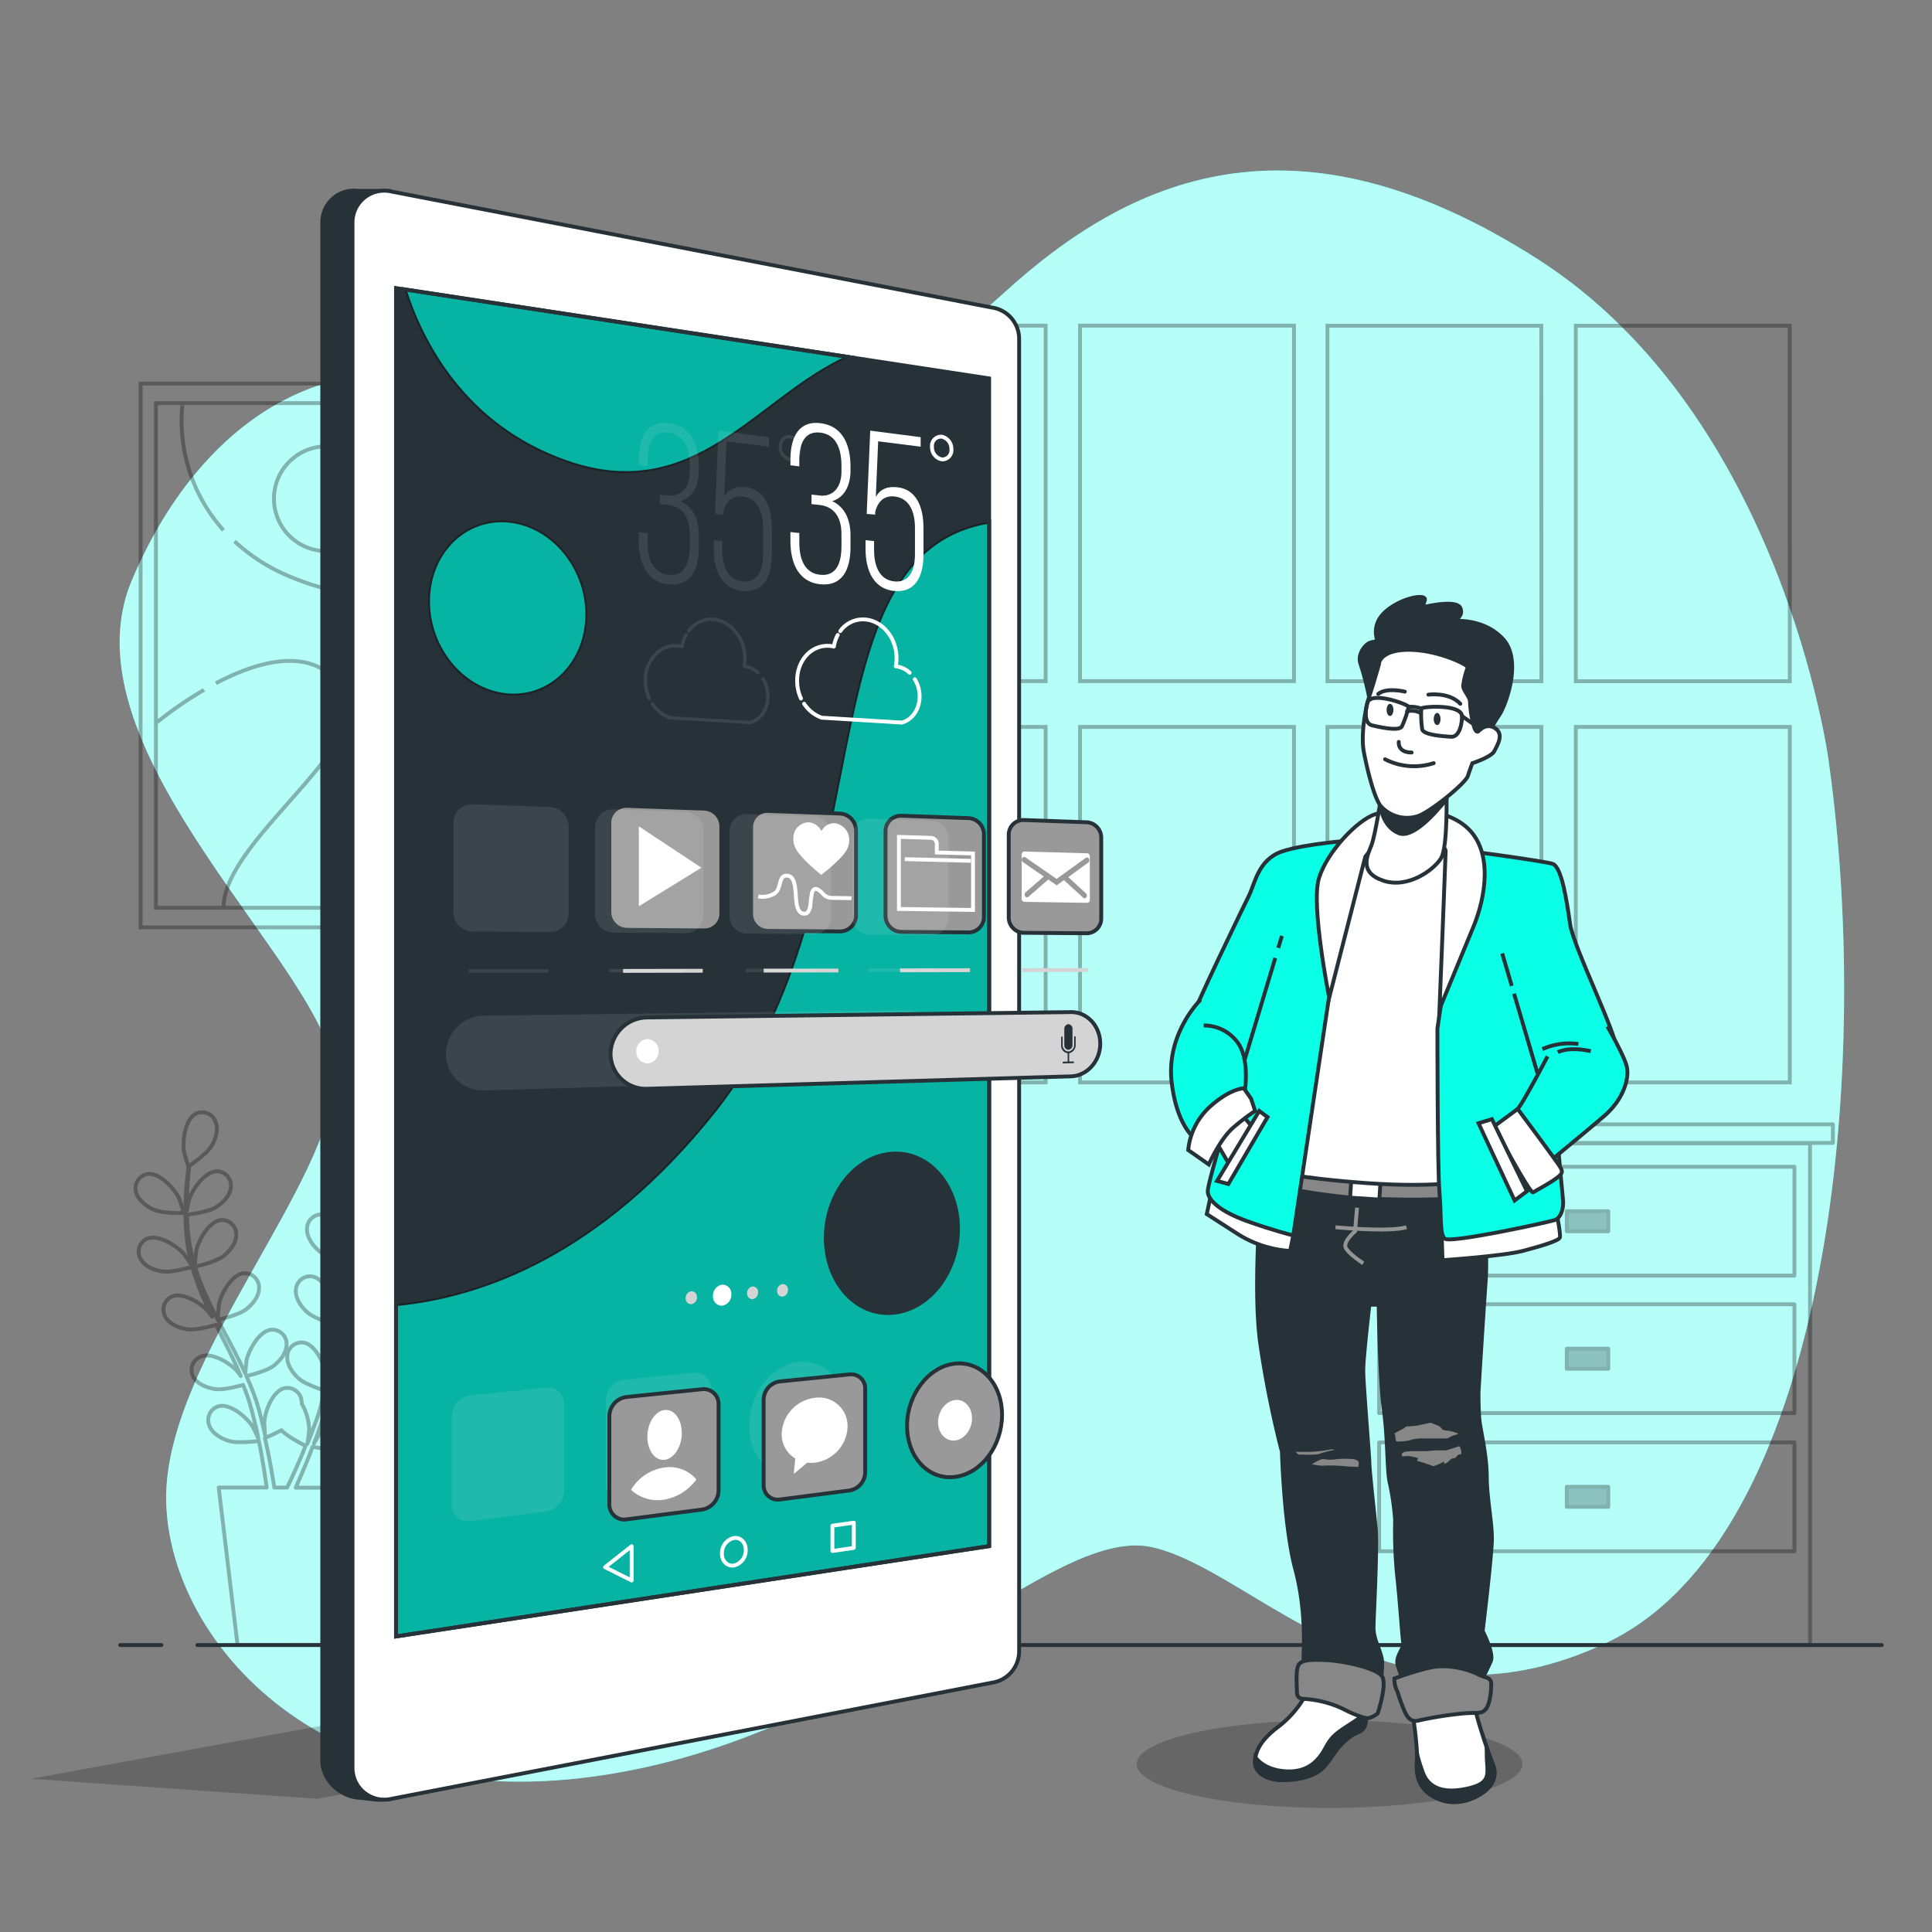 <svg xmlns="http://www.w3.org/2000/svg" viewBox="0 0 500 500"><rect x="0" y="0" width="500" height="500" fill="#808080" stroke="none"/><g id="freepik--background-simple--inject-2"><path d="M473.22,196.68s-11.87-89-75.16-129.55S292.3,46.13,259.61,76,176.54,128.45,134,105.7s-81.1,0-99.88,44.5S86.55,252.06,86.55,278.76,43,351.94,43,387.54s38.56,82.08,110.76,72.2,117.68-65.27,144.38-59.34,61.31,51.42,117.68,24.72S485.09,280.74,473.22,196.68Z" style="fill:#0AFFE7"></path><path d="M473.22,196.68s-11.87-89-75.16-129.55S292.3,46.13,259.61,76,176.54,128.45,134,105.7s-81.1,0-99.88,44.5S86.55,252.06,86.55,278.76,43,351.94,43,387.54s38.56,82.08,110.76,72.2,117.68-65.27,144.38-59.34,61.31,51.42,117.68,24.72S485.09,280.74,473.22,196.68Z" style="fill:#fff;opacity:0.7"></path></g><g id="freepik--Furniture--inject-2"><g style="opacity:0.3"><rect x="346.85" y="290.98" width="127.5" height="4.81" transform="translate(821.2 586.77) rotate(180)" style="fill:none;stroke:#000;stroke-linecap:round;stroke-linejoin:round"></rect><rect x="352.77" y="295.93" width="115.67" height="129.82" transform="translate(821.2 721.67) rotate(180)" style="fill:none;stroke:#000;stroke-linecap:round;stroke-linejoin:round"></rect><rect x="356.93" y="301.97" width="107.48" height="28.17" transform="translate(821.33 632.1) rotate(180)" style="fill:none;stroke:#000;stroke-linecap:round;stroke-linejoin:round"></rect><rect x="405.48" y="313.45" width="10.75" height="5.19" transform="translate(821.71 632.1) rotate(180)" style="fill:#263238;stroke:#000;stroke-linecap:round;stroke-linejoin:round"></rect><rect x="356.93" y="337.55" width="107.48" height="28.17" transform="translate(821.33 703.26) rotate(180)" style="fill:none;stroke:#000;stroke-linecap:round;stroke-linejoin:round"></rect><rect x="405.48" y="349.03" width="10.75" height="5.19" transform="translate(821.71 703.26) rotate(180)" style="fill:#263238;stroke:#000;stroke-linecap:round;stroke-linejoin:round"></rect><rect x="356.93" y="373.29" width="107.48" height="28.17" transform="translate(821.33 774.75) rotate(180)" style="fill:none;stroke:#000;stroke-linecap:round;stroke-linejoin:round"></rect><rect x="405.48" y="384.78" width="10.75" height="5.19" transform="translate(821.71 774.75) rotate(180)" style="fill:#263238;stroke:#000;stroke-linecap:round;stroke-linejoin:round"></rect></g></g><g id="freepik--Picture--inject-2"><path d="M124.82,240H36.39V99.27H145.88V240H130.57m11.34-135.67H40.36V234.94H141.91ZM141.52,175c-13.13-22.14-52.09-14.76-75.06-30.35a48.85,48.85,0,0,1-5.75-4.55M47.18,104.91a42.43,42.43,0,0,0,10.66,32.32m0,97.7c0-17.64,39.78-42.25,31.17-56.19-7.42-12-21.93-7.82-33.14-1.91m-3.09,1.73a97.66,97.66,0,0,0-12.17,8.38m52.91-82s14.77,23,48.4,16.81m-45.45,1.06A13.55,13.55,0,1,0,98,129.11a12.56,12.56,0,0,0-.1-1.64M125.32,141a6.36,6.36,0,1,0,6.35,6.36A6.36,6.36,0,0,0,125.32,141Zm16.24,54.19a26.16,26.16,0,0,0-9.8-4.94m-5.13-.81c-.5,0-1,0-1.52,0A26.25,26.25,0,0,0,107.39,235" style="fill:none;stroke:#000;stroke-miterlimit:10;opacity:0.3"></path></g><g id="freepik--Window--inject-2"><path d="M270.61,176.27H215.23v-92h55.38Zm64.28-92H279.51v92h55.38ZM270.61,188.13H215.23v92h55.38Zm64.28,0H279.51v92h55.38Zm64-103.83H343.54v92h55.38Zm64.28,0H407.82v92H463.2ZM398.92,188.13H343.54v92h55.38Zm64.28,0H407.82v92H463.2Z" style="fill:none;stroke:#000;stroke-miterlimit:10;opacity:0.3"></path></g><g id="freepik--Plants--inject-2"><g style="opacity:0.3"><path d="M39.87,313.08c2.25,1,7.75.86,7.76.86s-1.19-3.6-1.29-3.82c-1.21-2.53-5-6.7-8.14-6.28a3.71,3.71,0,0,0-3,4.65C35.74,310.65,38,312.25,39.87,313.08Z" style="fill:none;stroke:#000;stroke-linecap:round;stroke-linejoin:round"></path><path d="M95.54,314.29s1-3.65,1-3.89c.38-2.78-.5-8.36-3.32-9.73a3.71,3.71,0,0,0-5.05,2.24c-.76,2.08.2,4.63,1.34,6.39C90.88,311.36,95.54,314.29,95.54,314.29Z" style="fill:none;stroke:#000;stroke-linecap:round;stroke-linejoin:round"></path><path d="M112,294.35c-3.11-.34-6.82,3.93-8,6.49-.1.22-1.24,3.86-1.18,3.86h.06c-.59.67-1.21,1.39-1.88,2.2-1.22,1.5-2.58,3.2-3.94,5.16A64.8,64.8,0,0,0,93,318.57a48.16,48.16,0,0,0-3.49,7.86l0,.1c0-.92,0-3.49,0-3.68-.36-2.78-2.69-7.93-5.77-8.5a3.7,3.7,0,0,0-4.28,3.49c-.18,2.2,1.41,4.41,3,5.8,1.76,1.58,6.65,3.1,7,3.22a65.43,65.43,0,0,0-2.07,8.52c-.3,1.67-.55,3.37-.77,5.08,0-.79,0-1.5,0-1.6-.36-2.78-2.68-7.94-5.77-8.51a3.71,3.71,0,0,0-4.28,3.49c-.18,2.21,1.42,4.42,3,5.81s5.72,2.8,6.82,3.15c-.08.65-.17,1.31-.25,2-.37,3.15-.73,6.29-1.18,9.36-.16,1.09-.36,2.15-.55,3.21,0-.71,0-1.3,0-1.39-.36-2.78-2.69-7.93-5.78-8.5a3.71,3.71,0,0,0-4.28,3.49c-.18,2.2,1.42,4.41,3,5.81s5.32,2.65,6.63,3.08c-.23,1.08-.46,2.16-.73,3.2-.2.7-.35,1.39-.59,2.09l-.66,2.06c-.47,1.3-1,2.64-1.44,3.89-.34.87-.67,1.7-1,2.53.17-1.08.46-3.19.46-3.37a14.39,14.39,0,0,0-1.93-7,4.52,4.52,0,0,0-.05-.82,3.72,3.72,0,0,0-4.54-3.15c-3,.81-5,6.13-5.1,8.93,0,.16.1,2,.19,3.09-.15-.65-.29-1.3-.46-2-.32-1.34-.67-2.67-1-4.1l-.63-2.08c-.19-.69-.49-1.4-.73-2.12-.6-1.63-1.29-3.27-2-4.89,1.17-.28,5.32-1.34,7-2.62s3.42-3.36,3.4-5.57a3.71,3.71,0,0,0-4-3.8c-3.12.34-5.82,5.3-6.39,8.05,0,.17-.22,2.18-.3,3.29-.44-1-.88-1.95-1.37-2.92-1.39-2.81-2.89-5.61-4.37-8.41-.45-.85-.9-1.71-1.34-2.57.42-.09,5.38-1.25,7.24-2.68,1.66-1.27,3.42-3.35,3.41-5.57a3.71,3.71,0,0,0-4-3.8c-3.12.34-5.82,5.31-6.39,8.05,0,.21-.3,3.1-.33,3.84-1-1.89-2-3.78-2.82-5.68a67,67,0,0,1-3.06-7.91c.2,0,5.38-1.22,7.29-2.69,1.66-1.27,3.42-3.35,3.41-5.57a3.72,3.72,0,0,0-4-3.8c-3.12.34-5.83,5.31-6.39,8.05,0,.18-.24,2.39-.31,3.44l-.18,0a48.09,48.09,0,0,1-1.6-8.37c-.17-1.56-.25-3.06-.3-4.52,1-.12,5.5-.72,7.37-1.85s3.77-3,4-5.16a3.7,3.7,0,0,0-3.56-4.22c-3.14,0-6.37,4.63-7.24,7.3,0,.14-.36,1.67-.57,2.78,0-.66,0-1.34,0-2,0-2.37.15-4.54.3-6.46.09-1.1.2-2.08.31-3,.91-.63,4.53-3.19,5.65-5s2-4.36,1.16-6.42a3.7,3.7,0,0,0-5.1-2.1c-2.79,1.44-3.52,7.05-3.06,9.81,0,.24,1.09,3.9,1.14,3.87l.05,0c-.12.89-.24,1.84-.35,2.88-.19,1.92-.39,4.09-.45,6.47a65.4,65.4,0,0,0,.19,7.69,48.09,48.09,0,0,0,1.42,8.49l0,.1c-.49-.78-1.94-2.9-2.07-3.05-1.84-2.12-6.62-5.13-9.51-3.91a3.71,3.71,0,0,0-1.64,5.28c1.06,1.94,3.62,2.9,5.69,3.2,2.33.34,7.24-1.09,7.63-1.2a66.89,66.89,0,0,0,3,8.24c.68,1.57,1.41,3.12,2.16,4.67-.45-.65-.85-1.24-.92-1.31-1.83-2.12-6.62-5.14-9.5-3.91a3.71,3.71,0,0,0-1.65,5.27c1.07,1.94,3.62,2.9,5.69,3.2s6.31-.82,7.42-1.14l.88,1.78c1.43,2.83,2.86,5.65,4.18,8.46.46,1,.88,2,1.31,3-.4-.58-.74-1.07-.8-1.13-1.83-2.12-6.62-5.14-9.5-3.91A3.71,3.71,0,0,0,50,356.29c1.07,1.94,3.62,2.9,5.69,3.2s5.9-.71,7.23-1.08c.4,1,.81,2.06,1.16,3.07.22.7.48,1.35.66,2.07s.39,1.4.58,2.08c.32,1.34.66,2.72,1,4,.2.91.37,1.79.55,2.67-.45-1-1.37-2.91-1.47-3.07-1.49-2.37-5.76-6.07-8.8-5.3a3.72,3.72,0,0,0-2.43,5c.76,2.08,3.14,3.42,5.14,4,2.2.67,7.08.06,7.69,0,.29,1.45.56,2.87.79,4.22.52,2.94.92,5.59,1.22,7.82H56.6l4.87,40.71H84.21L89.08,385H76.52c.82-1.8,1.71-3.86,2.64-6.14.58-1.39,1.16-2.9,1.75-4.44.59.12,5.42,1.1,7.66.59,2.05-.46,4.52-1.61,5.43-3.63a3.72,3.72,0,0,0-2-5.13c-3-1-7.51,2.38-9.17,4.63-.1.13-1,1.69-1.56,2.69.24-.63.48-1.25.71-1.9.48-1.3.91-2.6,1.39-4,.2-.69.41-1.38.62-2.08s.37-1.44.56-2.17c.4-1.7.73-3.44,1-5.2,1.13.42,5.18,1.82,7.27,1.68s4.71-.92,5.91-2.77a3.71,3.71,0,0,0-1.24-5.38c-2.79-1.44-7.79,1.21-9.77,3.18-.13.13-1.39,1.71-2.07,2.59.17-1.06.34-2.12.47-3.2.39-3.11.68-6.27,1-9.42.09-1,.2-1.92.3-2.88.4.15,5.17,1.92,7.52,1.76,2.09-.15,4.7-.91,5.91-2.77a3.71,3.71,0,0,0-1.24-5.38c-2.79-1.44-7.79,1.21-9.77,3.19-.15.15-2,2.42-2.4,3,.22-2.12.46-4.23.79-6.3a65.64,65.64,0,0,1,1.8-8.28c.19.07,5.17,1.95,7.57,1.78,2.09-.15,4.7-.91,5.91-2.77a3.71,3.71,0,0,0-1.25-5.38c-2.78-1.44-7.78,1.21-9.76,3.19-.13.13-1.52,1.86-2.16,2.7l-.16-.09a47.64,47.64,0,0,1,3.29-7.86c.71-1.39,1.47-2.69,2.24-3.93.89.44,5,2.43,7.16,2.52s4.78-.39,6.18-2.1a3.71,3.71,0,0,0-.65-5.49c-2.61-1.73-7.87.35-10,2.1-.12.09-1.23,1.19-2,2,.35-.55.71-1.13,1.06-1.66,1.31-2,2.64-3.7,3.82-5.22.68-.86,1.31-1.63,1.91-2.34,1.1,0,5.54-.15,7.48-1.06s4.06-2.55,4.52-4.71A3.72,3.72,0,0,0,112,294.35ZM77.45,378.12c-1.13,2.6-2.2,4.9-3.15,6.86H71c-.36-2.31-.82-5.07-1.44-8.16-.29-1.48-.63-3.06-1-4.68a39.14,39.14,0,0,0,4.28-2c1.61,1.74,5.72,3.77,6.25,4C78.55,375.54,78,376.87,77.45,378.12Z" style="fill:none;stroke:#000;stroke-linecap:round;stroke-linejoin:round"></path></g></g><g id="freepik--Floor--inject-2"><line x1="41.79" y1="425.74" x2="31.11" y2="425.74" style="fill:none;stroke:#263238;stroke-linecap:round;stroke-linejoin:round"></line><line x1="487" y1="425.74" x2="51.1" y2="425.74" style="fill:none;stroke:#263238;stroke-linecap:round;stroke-linejoin:round"></line></g><g id="freepik--Device--inject-2"><polygon points="82.11 465.53 8 460.35 152.44 433.99 254.41 433.99 82.11 465.53" style="opacity:0.2"></polygon><path d="M248.91,79.6l-148.26-29V49.41H92.81a8.2,8.2,0,0,0-9.41,8.11V455.64c0,5,4.61,9.37,9.69,9.63l4.92.54,2.64-.15,148.26-30.19a8.2,8.2,0,0,0,7-8.11V87.71A8.2,8.2,0,0,0,248.91,79.6Z" style="fill:#263238;stroke:#263238;stroke-miterlimit:10"></path><path d="M256.75,435.47l-156.1,30.19a8.21,8.21,0,0,1-9.42-8.11v-400a8.21,8.21,0,0,1,9.42-8.11L256.75,79.6a8.2,8.2,0,0,1,7,8.11V427.36A8.2,8.2,0,0,1,256.75,435.47Z" style="fill:#fff;stroke:#263238;stroke-miterlimit:10"></path><polygon points="255.99 400.13 102.49 423.51 102.49 74.56 255.99 97.93 255.99 400.13" style="fill:#263238"></polygon><path d="M256,400.14,102.49,423.51v-86c21.55-2.06,52.61-12.59,82.43-50.18C229.28,231.41,206.81,143.12,256,135ZM131.77,134.76c-11.5-1.17-21,8.17-21,20.89s9.5,23.62,21,24.33C143,180.67,152,171.29,152,159S143,135.92,131.77,134.76ZM104.66,74.89c4.45,13.93,15.43,35.31,41.52,44.61C180.13,131.61,196,103,219.69,92.41Z" style="fill:#0AFFE7;stroke:#263238;stroke-miterlimit:10"></path><path d="M256,400.14,102.49,423.51v-86c21.55-2.06,52.61-12.59,82.43-50.18C229.28,231.41,206.81,143.12,256,135ZM131.77,134.76c-11.5-1.17-21,8.17-21,20.89s9.5,23.62,21,24.33C143,180.67,152,171.29,152,159S143,135.92,131.77,134.76ZM104.66,74.89c4.45,13.93,15.43,35.31,41.52,44.61C180.13,131.61,196,103,219.69,92.41Z" style="opacity:0.3"></path><path d="M247.93,318c0,11.19-7.46,20.92-16.82,21.75-9.53.85-17.39-7.82-17.39-19.39s7.86-21.33,17.39-21.8C240.47,298.08,247.93,306.78,247.93,318Z" style="fill:#263238;stroke:#263238;stroke-miterlimit:10"></path><polygon points="255.99 400.13 102.49 423.51 102.49 74.56 255.99 97.93 255.99 400.13" style="fill:none;stroke:#263238;stroke-miterlimit:10"></polygon><path d="M182.25,240.79l-19.92-.15a4.62,4.62,0,0,1-4.63-4.55V212.92a4.39,4.39,0,0,1,4.63-4.35l19.92.71a4.61,4.61,0,0,1,4.43,4.57v22.57A4.37,4.37,0,0,1,182.25,240.79Z" style="fill:#999;stroke:#263238;stroke-miterlimit:10;fill-rule:evenodd"></path><polygon points="181.52 224.56 165.33 213.86 165.33 234.54 181.52 224.56" style="fill:#fff;fill-rule:evenodd"></polygon><line x1="161.25" y1="251.27" x2="181.88" y2="251.23" style="fill:none;stroke:#d4d4d4;stroke-miterlimit:10"></line><path d="M217.39,241.05l-18.67-.14a4.39,4.39,0,0,1-4.33-4.4V214.09a4.18,4.18,0,0,1,4.33-4.22l18.67.68a4.39,4.39,0,0,1,4.15,4.41v21.86A4.16,4.16,0,0,1,217.39,241.05Z" style="fill:#999;stroke:#263238;stroke-miterlimit:10;fill-rule:evenodd"></path><path d="M219.78,217.56a4.32,4.32,0,0,0-3.85-4.52,3.67,3.67,0,0,0-3.34,2.07,4,4,0,0,0-3.36-2.3,4.06,4.06,0,0,0-3.92,4.33,5,5,0,0,0,.51,2.2c.19.53,1.21,2.54,6.61,7,0,0,.06.11.09.08s.1-.07.1-.07a45,45,0,0,0,4.38-3.8C218.28,221.27,219.78,219.69,219.78,217.56Z" style="fill:#fff;fill-rule:evenodd"></path><path d="M196.25,232a6,6,0,0,0,4.3-.85c1.83-1.34.81-4.8,3.25-4.52,3,.34,1.51,6.89,2.95,9a1.61,1.61,0,0,0,1.93.75c.77-.39,1-1.63,1.08-2.47a23.22,23.22,0,0,1,.37-2.78c.5-2,2-.8,2.91.24a2.93,2.93,0,0,0,2.17,1l5.16.08" style="fill:none;stroke:#fff;stroke-miterlimit:10;fill-rule:evenodd"></path><line x1="197.65" y1="251.2" x2="216.98" y2="251.16" style="fill:none;stroke:#d4d4d4;stroke-miterlimit:10"></line><path d="M250.74,241.3l-17.51-.13a4.18,4.18,0,0,1-4.06-4.26v-21.7a4,4,0,0,1,4.06-4.1l17.51.63a4.21,4.21,0,0,1,3.9,4.28V237.2A4,4,0,0,1,250.74,241.3Z" style="fill:#999;stroke:#263238;stroke-miterlimit:10;fill-rule:evenodd"></path><path d="M242.44,220.63v-2.11a1.59,1.59,0,0,0-1.39-1.68l-8.41-.26v18.66l19.18.25V220.88Z" style="fill:none;stroke:#fff;stroke-miterlimit:10;fill-rule:evenodd"></path><line x1="234.16" y1="222.35" x2="251.25" y2="222.78" style="fill:none;stroke:#fff;stroke-miterlimit:10"></line><line x1="232.92" y1="251.13" x2="251.04" y2="251.09" style="fill:none;stroke:#d4d4d4;stroke-miterlimit:10"></line><path d="M281.37,241.53l-16.49-.12a4,4,0,0,1-3.82-4.14V216.22a3.81,3.81,0,0,1,3.82-4l16.49.59A4,4,0,0,1,285,217v20.56A3.81,3.81,0,0,1,281.37,241.53Z" style="fill:#999;stroke:#263238;stroke-miterlimit:10;fill-rule:evenodd"></path><path d="M281.39,220.83l-16.29-.46a.73.73,0,0,0-.68.8v11.41a.76.76,0,0,0,.68.82l16.29.25a.72.72,0,0,0,.66-.79V221.65A.76.76,0,0,0,281.39,220.83Zm.22,2.43L276.47,227l4.58,4.2a.84.84,0,0,1,.13,1,.56.56,0,0,1-.48.28.53.53,0,0,1-.36-.15l-5-4.55-1.86,1.35-2.19-1.51-5.15,4.48a.59.59,0,0,1-.37.14.62.62,0,0,1-.49-.31.83.83,0,0,1,.13-1l4.72-4.09-5.36-3.7a.82.82,0,0,1-.24-1,.57.57,0,0,1,.84-.27l8.08,5.59L281,222a.55.55,0,0,1,.82.26A.8.8,0,0,1,281.61,223.26Z" style="fill:#fff;fill-rule:evenodd"></path><line x1="264.6" y1="251.07" x2="281.65" y2="251.03" style="fill:none;stroke:#d4d4d4;stroke-miterlimit:10"></line><path d="M180.38,335.73a1.44,1.44,0,0,0-1.47-1.55,1.74,1.74,0,0,0-1.46,1.79,1.43,1.43,0,0,0,1.46,1.55A1.75,1.75,0,0,0,180.38,335.73Z" style="fill:#d4d4d4;fill-rule:evenodd"></path><path d="M189.27,335a2.33,2.33,0,0,0-2.37-2.53,2.83,2.83,0,0,0-2.38,2.92,2.33,2.33,0,0,0,2.38,2.53A2.83,2.83,0,0,0,189.27,335Z" style="fill:#fff;fill-rule:evenodd"></path><path d="M196.19,334.46a1.4,1.4,0,0,0-1.42-1.53,1.7,1.7,0,0,0-1.42,1.76,1.41,1.41,0,0,0,1.42,1.53A1.71,1.71,0,0,0,196.19,334.46Z" style="fill:#d4d4d4;fill-rule:evenodd"></path><path d="M203.93,333.83a1.39,1.39,0,0,0-1.4-1.52,1.69,1.69,0,0,0-1.41,1.75,1.4,1.4,0,0,0,1.41,1.52A1.7,1.7,0,0,0,203.93,333.83Z" style="fill:#d4d4d4;fill-rule:evenodd"></path><path d="M182.61,356.26a4.26,4.26,0,0,1,1.38,3.22V381a5.27,5.27,0,0,1-4.41,5.15L161.5,388.5c-.2,0-.4,0-.59,0a4.08,4.08,0,0,1-2.7-1,4.26,4.26,0,0,1-1.4-3.24V362.25a5.26,5.26,0,0,1,4.59-5.16l18.08-1.83A4,4,0,0,1,182.61,356.26Zm-41.39,2.87-19.43,2a5.54,5.54,0,0,0-4.9,5.36v22.87a4.27,4.27,0,0,0,4.34,4.36,4.89,4.89,0,0,0,.66-.05l19.43-2.52a5.54,5.54,0,0,0,4.7-5.34V363.48a4.35,4.35,0,0,0-1.41-3.28A4.29,4.29,0,0,0,141.22,359.13Zm73.71-3.95a10.47,10.47,0,0,0-8.17-2.71c-7.07.71-12.83,8.13-12.83,16.52a14.58,14.58,0,0,0,4.57,11.08,10.5,10.5,0,0,0,7,2.67,10.81,10.81,0,0,0,1.39-.09c6.91-.9,12.53-8.3,12.53-16.49A14.67,14.67,0,0,0,214.93,355.18Z" style="fill:#fff;fill-rule:evenodd;opacity:0.1"></path><path d="M240.41,263.68a7.7,7.7,0,0,0-5.45-2.23l-109.64,1.39a10,10,0,0,0-9.92,9.88,9.35,9.35,0,0,0,2.85,6.76A9.64,9.64,0,0,0,125,282.2h.31L235,279c4.43-.13,8-4.14,8-8.94A9,9,0,0,0,240.41,263.68Z" style="fill:#fff;opacity:0.1"></path><path d="M147.17,213.85v22.57a4.8,4.8,0,0,1-4.83,4.81h0l-19.93-.15a5.06,5.06,0,0,1-5.06-5V212.92a4.73,4.73,0,0,1,1.45-3.42,4.89,4.89,0,0,1,3.63-1.37l19.93.72A5.05,5.05,0,0,1,147.17,213.85Zm-25.86,37v.87l20.63,0v-.87Zm56.15-40.73-18.67-.67a4.55,4.55,0,0,0-3.36,1.28,4.62,4.62,0,0,0-1.42,3.37v22.42a4.83,4.83,0,0,0,4.76,4.84l18.68.14h0a4.5,4.5,0,0,0,3.17-1.31,4.72,4.72,0,0,0,1.39-3.36V215A4.84,4.84,0,0,0,177.46,210.11Zm-19.75,40.65v.88l19.33,0v-.87Zm53.11-39.45-17.52-.63a4.21,4.21,0,0,0-3.13,1.2,4.57,4.57,0,0,0-1.38,3.33v21.7a4.63,4.63,0,0,0,4.49,4.7l17.52.13h0a4.19,4.19,0,0,0,2.95-1.23,4.63,4.63,0,0,0,1.35-3.31V216A4.64,4.64,0,0,0,210.82,211.31ZM193,250.69v.88l18.11,0v-.87Zm48.47-38.28L225,211.82A4,4,0,0,0,222,213a4.55,4.55,0,0,0-1.36,3.27v21.05a4.45,4.45,0,0,0,4.26,4.57l16.49.13h0a3.88,3.88,0,0,0,2.75-1.16,4.64,4.64,0,0,0,1.33-3.26V217A4.47,4.47,0,0,0,241.45,212.41Zm-16.79,38.22v.87l17.05,0v-.87Z" style="fill:#fff;opacity:0.1"></path><path d="M180.86,120.79v1c0,4-1.67,7-4.74,7.91,3.22,1.46,4.74,4.77,4.74,8.79v3.14c0,5.93-2.23,10.09-7.71,9.59s-7.83-5.14-7.83-11.16v-2.36l2.29.24v2.47c0,4.48,1.51,8,5.48,8.35s5.43-2.76,5.43-7.43v-3.14c0-4.26-1.83-6.91-5.32-7.47l-2.43-.26V128l2.53.28c3.23.13,5.22-2.32,5.22-6.23v-1.46c0-4.66-1.48-8.11-5.43-8.62s-5.48,2.6-5.48,7.08v1.65l-2.29-.28v-1.47c0-6,2.29-10.15,7.83-9.43S180.86,114.86,180.86,120.79Zm6.56,7.79c1.2-2.06,3.05-2.77,5.63-2.47,4.79.56,6.7,5,6.7,10.55v6.86c0,5.77-2.21,9.91-7.49,9.43s-7.56-5.09-7.56-10.95v-2.2l2.22.23v2.31c0,4.34,1.5,7.78,5.29,8.13s5.28-2.77,5.28-7.07v-6.75c0-4.3-1.47-7.73-5.28-8.16-2.54-.29-4.29,1.13-5,4v.7l-2.16-.24.9-21.55L199,113.14v2.46l-11-1.39Zm17.31-9.24-.32,0a3.65,3.65,0,0,1-2.89-3.69,3.25,3.25,0,0,1,1-2.45,2.46,2.46,0,0,1,2-.6,3.66,3.66,0,0,1,2.88,3.69,3.24,3.24,0,0,1-1,2.44A2.51,2.51,0,0,1,204.73,119.34Zm-.54-5.91a1.57,1.57,0,0,0-1.07.41,2.36,2.36,0,0,0-.73,1.79,2.78,2.78,0,0,0,2.13,2.83,1.6,1.6,0,0,0,1.29-.4,2.37,2.37,0,0,0,.72-1.79,2.78,2.78,0,0,0-2.12-2.83Zm-35.93,67.7a.44.44,0,0,0,.21-.58,10.47,10.47,0,0,1-1-4.48,9,9,0,0,1,2.72-6.66,6.82,6.82,0,0,1,5.21-1.85,6.4,6.4,0,0,1,1,.16.5.5,0,0,0,.34-.06.47.47,0,0,0,.19-.29,9.09,9.09,0,0,1,1-2.84.43.43,0,0,0-.17-.59.44.44,0,0,0-.59.18,9.63,9.63,0,0,0-1,2.66l-.73-.09a7.66,7.66,0,0,0-5.87,2.08,9.91,9.91,0,0,0-3,7.3,11.49,11.49,0,0,0,1.08,4.86.44.44,0,0,0,.39.25A.41.41,0,0,0,168.26,181.13Zm28.23-6.71a.45.45,0,0,0,0-.62,6.76,6.76,0,0,0-3.4-1.73,10.16,10.16,0,0,0,.14-1.75c0-5.38-3.82-10.08-8.53-10.47a7.58,7.58,0,0,0-6.8,3.18.42.42,0,0,0,.08.6.43.43,0,0,0,.61-.08,6.73,6.73,0,0,1,6-2.83c4.26.35,7.73,4.66,7.73,9.6a10.69,10.69,0,0,1-.2,2,.41.41,0,0,0,.07.34.46.46,0,0,0,.31.18,5.63,5.63,0,0,1,3.35,1.56.44.44,0,0,0,.3.12A.45.45,0,0,0,196.49,174.42Zm-2.21,13c2.88-.78,4.9-3.73,4.9-7.18a9,9,0,0,0-1.31-4.68.44.44,0,1,0-.74.46,8,8,0,0,1,1.17,4.22c0,3-1.71,5.61-4.18,6.32l-20.63-1.21a8.81,8.81,0,0,1-4.28-3.43.42.42,0,0,0-.6-.12.43.43,0,0,0-.12.6,9.58,9.58,0,0,0,4.77,3.79l.11,0,20.77,1.22h.14Z" style="fill:#fff;opacity:0.1"></path><path d="M277.14,278.56,167.5,281.77a9.1,9.1,0,0,1-9.49-9h0a9.57,9.57,0,0,1,9.49-9.45l109.64-1.39c4.21-.05,7.6,3.61,7.6,8.18h0C284.74,274.64,281.35,278.44,277.14,278.56Z" style="fill:#d4d4d4;stroke:#263238;stroke-miterlimit:10;fill-rule:evenodd"></path><path d="M276.5,271.69h0a1.16,1.16,0,0,1-1.06-1.26v-4.07a1.22,1.22,0,0,1,1.06-1.31h0a1.18,1.18,0,0,1,1.06,1.27v4.06A1.22,1.22,0,0,1,276.5,271.69Z" style="fill:#263238"></path><path d="M276.51,272.61a2,2,0,0,1-1.88-2.23v-1.91a.22.22,0,0,1,.19-.24.22.22,0,0,1,.2.23v1.91a1.62,1.62,0,0,0,1.49,1.77,1.72,1.72,0,0,0,1.48-1.83v-1.9a.22.22,0,0,1,.19-.24.22.22,0,0,1,.2.23v1.9A2.16,2.16,0,0,1,276.51,272.61Z" style="fill:#263238"></path><path d="M276.51,275.05a.21.21,0,0,1-.2-.23v-2.44a.22.22,0,0,1,.2-.24.21.21,0,0,1,.19.23v2.44A.22.22,0,0,1,276.51,275.05Z" style="fill:#263238"></path><path d="M277.8,275.14l-2.59.07A.21.21,0,0,1,275,275a.22.22,0,0,1,.19-.24l2.59-.06c.1,0,.19.1.19.23A.22.22,0,0,1,277.8,275.14Z" style="fill:#263238"></path><path d="M170.44,272a3,3,0,0,0-2.88-3.1,3.1,3.1,0,0,0-2.89,3.22,3,3,0,0,0,2.89,3.09A3.11,3.11,0,0,0,170.44,272Z" style="fill:#fff"></path><path d="M193,401.15c0-2-1.37-3.35-3.07-3.11a4,4,0,0,0-3.1,4c0,2,1.39,3.36,3.1,3.11A4,4,0,0,0,193,401.15Z" style="fill:none;stroke:#fff;stroke-linecap:round;stroke-linejoin:round"></path><polygon points="156.59 405.58 163.47 409.03 163.47 400.16 156.59 405.58" style="fill:none;stroke:#fff;stroke-linecap:round;stroke-linejoin:round"></polygon><polygon points="220.96 400.59 215.43 401.4 215.43 394.85 220.96 394.07 220.96 400.59" style="fill:none;stroke:#fff;stroke-linecap:round;stroke-linejoin:round"></polygon><path d="M220.11,120.79v1c0,4-1.68,7-4.74,7.91,3.22,1.46,4.74,4.77,4.74,8.79v3.14c0,5.93-2.24,10.09-7.72,9.59s-7.83-5.14-7.83-11.16v-2.36l2.3.24v2.47c0,4.48,1.5,8,5.48,8.35s5.43-2.76,5.43-7.43v-3.14c0-4.26-1.84-6.91-5.32-7.47l-2.43-.26V128l2.53.28c3.23.13,5.22-2.32,5.22-6.23v-1.46c0-4.66-1.48-8.11-5.43-8.62s-5.48,2.6-5.48,7.08v1.65l-2.3-.28v-1.47c0-6,2.3-10.15,7.83-9.43S220.11,114.86,220.11,120.79Z" style="fill:#fff"></path><path d="M226.66,128.58c1.21-2.06,3.05-2.77,5.64-2.47,4.79.56,6.7,5,6.7,10.55v6.86c0,5.77-2.21,9.91-7.5,9.43S224,147.86,224,142v-2.2l2.21.23v2.31c0,4.34,1.51,7.78,5.29,8.13s5.29-2.77,5.29-7.07v-6.75c0-4.3-1.47-7.73-5.29-8.16-2.53-.29-4.28,1.13-5,4v.7L224.3,133l.91-21.55,13.06,1.69v2.46l-11-1.39Z" style="fill:#fff"></path><path d="M246.22,116.27a2.37,2.37,0,0,1-2.5,2.62,3.21,3.21,0,0,1-2.52-3.26,2.37,2.37,0,0,1,2.52-2.62A3.22,3.22,0,0,1,246.22,116.27Z" style="fill:none;stroke:#fff;stroke-miterlimit:10;fill-rule:evenodd"></path><path d="M216.81,164.33a9.18,9.18,0,0,0-1,3,8,8,0,0,0-1.11-.17c-4.62-.35-8.4,3.65-8.4,8.95a11,11,0,0,0,1,4.67" style="fill:none;stroke:#fff;stroke-linecap:round;stroke-linejoin:round"></path><path d="M235.42,174.12a6.25,6.25,0,0,0-3.61-1.68,10.36,10.36,0,0,0,.22-2.12c0-5.17-3.63-9.66-8.14-10a7.2,7.2,0,0,0-6.42,3" style="fill:none;stroke:#fff;stroke-linecap:round;stroke-linejoin:round"></path><path d="M208.1,182.12a9.17,9.17,0,0,0,4.55,3.62L233.41,187c2.65-.72,4.58-3.42,4.58-6.76a8.52,8.52,0,0,0-1.24-4.45" style="fill:none;stroke:#fff;stroke-linecap:round;stroke-linejoin:round"></path><path d="M219.91,385.72l-18.09,2.35a3.66,3.66,0,0,1-4.19-3.77V362.25a4.81,4.81,0,0,1,4.19-4.73l18.09-1.83a3.64,3.64,0,0,1,4,3.79V381A4.83,4.83,0,0,1,219.91,385.72Z" style="fill:#999;stroke:#263238;stroke-miterlimit:10;fill-rule:evenodd"></path><path d="M210.88,361.76a9.7,9.7,0,0,0-8.58,9.34,7.27,7.27,0,0,0,3.51,6.35l-.39,4,3.5-2.92a8,8,0,0,0,2,0,9.7,9.7,0,0,0,8.43-9.32A7.37,7.37,0,0,0,210.88,361.76Z" style="fill:#fff;fill-rule:evenodd"></path><path d="M181.65,390.68l-19.44,2.52a3.86,3.86,0,0,1-4.51-3.88V366.45a5.08,5.08,0,0,1,4.51-4.92l19.44-2a3.85,3.85,0,0,1,4.32,3.92v22.29A5.09,5.09,0,0,1,181.65,390.68Z" style="fill:#999;stroke:#263238;stroke-miterlimit:10;fill-rule:evenodd"></path><path d="M176.45,370.86c0,3.55-2,6.66-4.44,6.94s-4.47-2.37-4.47-5.95,2-6.68,4.47-6.94S176.45,367.32,176.45,370.86Z" style="fill:#fff;fill-rule:evenodd"></path><path d="M171.56,388.16a13.06,13.06,0,0,0,8.66-5.27,9,9,0,0,0-8.18-3.11,11.92,11.92,0,0,0-8.72,5.78A10.11,10.11,0,0,0,171.56,388.16Z" style="fill:#fff;fill-rule:evenodd"></path><path d="M259.33,366.16c0-8-5.4-13.94-12.14-13.26s-12.45,7.9-12.45,16.09,5.61,14.11,12.45,13.22S259.33,374.15,259.33,366.16Z" style="fill:#999;stroke:#263238;stroke-miterlimit:10;fill-rule:evenodd"></path><path d="M251.56,367.05c0-2.88-1.95-5-4.37-4.73s-4.42,2.84-4.42,5.75,2,5,4.42,4.72S251.56,369.93,251.56,367.05Z" style="fill:#fff;fill-rule:evenodd"></path></g><g id="freepik--Character--inject-2"><ellipse cx="344.1" cy="456.53" rx="49.94" ry="11.37" style="opacity:0.2"></ellipse><path d="M338,438.5a26.79,26.79,0,0,1-7.19,8.4c-4.8,3.59-6,6.59-6,9.19s3,4.6,7,4.6,8.59-.8,11-3.6,2.59-4.2,5.79-7,5-1,5-6.59-14-5.39-14-5.39Z" style="fill:#fff;stroke:#263238;stroke-miterlimit:10"></path><path d="M343.05,452.34c-1.69,3.13-4.58,6.75-11.09,6-4-.44-6.07-2.24-7.09-3.56a8,8,0,0,0-.11,1.28c0,2.6,3,4.6,7,4.6s8.59-.8,11-3.6,2.59-4.2,5.79-7,5-1,5-6.59a1.1,1.1,0,0,0,0-.18,42.22,42.22,0,0,1-3.48,2.51C345.94,448.48,344.74,449.2,343.05,452.34Z" style="fill:#263238;stroke:#263238;stroke-miterlimit:10"></path><path d="M365.53,443.3l.11.75a86.71,86.71,0,0,1,1.09,9.84c0,3.2-1,8,4.19,11s10.19.8,12.59-.8,4.2-4.19,2.8-7.59-4.6-13.39-4.6-14.79S367.13,441.9,365.53,443.3Z" style="fill:#fff;stroke:#263238;stroke-miterlimit:10"></path><path d="M384.71,452.08q.06,1.11.06,2.19c0,4.58,1.69,7.23-5.31,8.68s-9.88-1-11.09-3.86a44.74,44.74,0,0,1-1.65-5.26s0,0,0,.06c0,3.2-1,8,4.19,11s10.19.8,12.59-.8,4.2-4.19,2.8-7.59C385.89,455.47,385.31,453.87,384.71,452.08Z" style="fill:#263238;stroke:#263238;stroke-miterlimit:10"></path><path d="M326.69,304.29s-2.66,28.51-.53,43.43a272.39,272.39,0,0,0,5.6,28s.53,19.45,3.46,30.38,2.13,21.05,2.13,22.91.27,4.8.27,4.8,1.33-.54,6.39,0,12.52,5.59,12.52,5.59,1.6-7.46,1.07-10.12-2.13-5.07-2.13-8,1.06-21,.53-26.11-1.6-14.92-1.6-16.51-1.6-20.79-1.6-24,1.6-17,1.6-17h2.4s.27,19.71,1.33,27.17.8,16.52,1.6,19.18a68,68,0,0,1,1.33,9.33,115.88,115.88,0,0,0,.54,14.65c.8,7.2,1.33,16.52,1.6,17.32s-1.6,2.93-1.6,4.8,3.19,8,3.19,8,6.93-3.2,11.19-3.2a14.7,14.7,0,0,1,6.66,1.33,67.42,67.42,0,0,0,3.2-6.39c.8-2.13-2.13-7.73-2.13-7.73s2.4-19.71,2.4-24-1.33-10.65-1.33-16-1.6-12-1.87-14.39-.27-6.39-.27-7.19,1.34-21.85,1.87-29.31-.8-26.64-.8-26.64v-2.4L327,299Z" style="fill:#263238;stroke:#263238;stroke-miterlimit:10"></path><path d="M378.41,371.46a9.72,9.72,0,0,0-2.64.75c-1.14.57-.57.57-3,.57H368.4a9.82,9.82,0,0,0-3.21.38,11.73,11.73,0,0,1-3.21.38s-1.32.37-1.32-1.33-1.33-.94,0-1.7,2.45-1.32,2.45-1.32a1.59,1.59,0,0,1,1.32-.56,19.73,19.73,0,0,0,2.27-.19l3.59-.76,2.45.95.95.94a2.73,2.73,0,0,0,1.13.19,11.77,11.77,0,0,1,2.65.75Z" style="fill:#878787;stroke:#263238;stroke-miterlimit:10"></path><path d="M351.21,312.55l-.54,6.13s-3.19,2.66-2.39,4.26,4.52,4,4.52,4" style="fill:none;stroke:#949494;stroke-miterlimit:10"></path><path d="M345.61,317.61s13.86,1.34,18.38,0" style="fill:none;stroke:#949494;stroke-miterlimit:10"></path><path d="M374.25,374.86H371.8c-.76,0-2.46.19-2.46.19H365l-1.7.19-1.13.75.38,1.51s1.32-.19,1.88-.19a10.53,10.53,0,0,1,1.89.38s-.38.76.57.95,4,1.32,4,1.32a9.73,9.73,0,0,0,2.45-.95s.19.76,1.32,0,.95-1.13,1.7-1.13.76-.57,1.32-.94,1.14.75,1-1.14-1-2.07-1-2.07Z" style="fill:#878787;stroke:#263238;stroke-miterlimit:10"></path><path d="M345.17,374.67a1.74,1.74,0,0,0-1.13,0,38.12,38.12,0,0,1-5.1.57h-4.53s.94,1.7,1.7,1.7,4.34.18,5.47-.19a19.39,19.39,0,0,1,2.65-.76c.94-.19,2.64-.57,2.64-.57s1.32.19,1.89-.37S346.3,374.67,345.17,374.67Z" style="fill:#878787;stroke:#263238;stroke-miterlimit:10"></path><path d="M350.27,377.12a26.32,26.32,0,0,0-4.34,0,9,9,0,0,1-3.21,0c-1.14-.37-5.29,2.46-4.35,2.46a6.3,6.3,0,0,1,1.89,0,8.6,8.6,0,0,0,2.83.19,47.4,47.4,0,0,1,5.1.19c2.46.19,3.59.19,3.59.19S353.29,377.5,350.27,377.12Z" style="fill:#878787;stroke:#263238;stroke-miterlimit:10"></path><path d="M332.93,307.62s11.84,2.13,18.68,2.45,17.82.75,26.36-.11l-.42-4.91-43.77-2.77Z" style="fill:#878787;stroke:#263238;stroke-miterlimit:10"></path><rect x="349.58" y="305.48" width="7.58" height="4.7" transform="translate(20.46 -22.02) rotate(3.68)" style="fill:#fff;stroke:#263238;stroke-miterlimit:10"></rect><path d="M360.26,215.3s-22.11,6.67-22.91,6.93S329.09,303,329.09,303s6.13,1.86,24.78,3.2,27.71-.8,27.71-.8l.27-85.26S369.59,215,360.26,215.3Z" style="fill:#fff;stroke:#263238;stroke-miterlimit:10"></path><path d="M334.69,319.74l-.8,4A28.73,28.73,0,0,1,319.77,319l-7.46-4.8,1.33-6.13s10.92,5.86,13.59,6.93S334.69,319.74,334.69,319.74Z" style="fill:#fff;stroke:#263238;stroke-miterlimit:10"></path><path d="M344.81,252.34l-10.12,67.4s-5.33-1.33-12-3.73-10.13-5.32-10.13-7.72,7.73-27.71,7.73-27.71-12.52-13.85-12-16.52,13.32-29,14.92-32.24,2.4-9.32,8.53-11.45,21.31-3.2,21.31-3.2Z" style="fill:#0AFFE7;stroke:#263238;stroke-miterlimit:10"></path><path d="M373.05,317.88l.27,8.26s15.72-1.07,20.78-2.4,9.33-2.66,9.59-3.46-.8-6.13-.8-6.13S377.05,317.61,373.05,317.88Z" style="fill:#fff;stroke:#263238;stroke-miterlimit:10"></path><path d="M375.72,241.41,372,266.19s0,36.5.53,42.36,0,10.66,1.33,12,26.91-4.26,28.51-4.79,2.4-3.2,2.13-5.33-2.93-32.5-2.93-32.5,16.79-2.4,16.79-6.4-11.19-26.64-12-32.24-2.13-14.92-4.53-15.72-24.78-3.73-24.78-3.73Z" style="fill:#0AFFE7;stroke:#263238;stroke-miterlimit:10"></path><line x1="330.82" y1="245.31" x2="331.76" y2="242.21" style="fill:none;stroke:#263238;stroke-miterlimit:10"></line><line x1="321.1" y1="277.65" x2="330.04" y2="247.92" style="fill:none;stroke:#263238;stroke-miterlimit:10"></line><line x1="391.84" y1="257.17" x2="398.1" y2="278.45" style="fill:none;stroke:#263238;stroke-miterlimit:10"></line><line x1="388.77" y1="246.74" x2="391.24" y2="255.15" style="fill:none;stroke:#263238;stroke-miterlimit:10"></line><path d="M353.34,221.7,344,258.2s-4.79-24-2.66-30.91,9.86-14.92,14.39-16.51,17.31-2.67,24,3.46,4.8,17.85,1.6,25.58-8.79,21.31-8.79,21.31,1.6-40,1.6-41-6.13-5.33-10.92-5.33S353.34,221.7,353.34,221.7Z" style="fill:#fff;stroke:#263238;stroke-miterlimit:10"></path><path d="M357.53,205.71s-1.59,10.39-2.59,13-3.4,7,3,9.19,13.19-2.79,15-5.79,1.4-17.19,1.4-17.19S368.52,210.51,357.53,205.71Z" style="fill:#fff;stroke:#263238;stroke-miterlimit:10"></path><path d="M374.32,204.91s-5.8,5.6-16.79.8c0,0-.16,1-.41,2.55l.15.24s.39,5.34,4.72,7.12c3.53,1.46,9.25-4.86,12.36-8.77C374.34,205.66,374.32,204.91,374.32,204.91Z" style="fill:#263238;stroke:#263238;stroke-miterlimit:10"></path><path d="M354.32,180.37a75.21,75.21,0,0,0-2.18-8.43c-1-2.59,1.2-5.19,2.4-5.59a7,7,0,0,1,2-.4s-2-4.2,2.2-7.79,10.59-4.6,10-2.8l-.6,1.8s8.8-2.2,9.8.2-2,3.39-2,3.39,7.79-1,13,4.6.6,17.58-1,19.78a52.62,52.62,0,0,0-3.6,6.4s-2,1.79-3.8.6-2.19-12-6-15.79-12-5.4-14-3-2,7.4-3.4,8S354.32,180.37,354.32,180.37Z" style="fill:#263238;stroke:#263238;stroke-miterlimit:10"></path><path d="M356.88,171.91s-1.57,5.51-2.56,8.46-2.16,10-1.37,14.16,2.55,11.61,4.32,14a9.11,9.11,0,0,0,10,2.56c3.73-1.58,12-8.46,12.59-10.23s1.18-3.34,1.18-3.34,4.91-1.58,5.7-3.15,2.56-4.33.2-5.9-4.33.78-4.33.78-.79.79-1.38-2.16a24.11,24.11,0,0,1-.78-5.31c0-1.57-1.78-2.95-1.78-4.33a20.23,20.23,0,0,1,1.19-4.72c.19-.59-6.89-4.13-14-4.52S356.88,170.54,356.88,171.91Z" style="fill:#fff;stroke:#263238;stroke-linecap:round;stroke-miterlimit:10"></path><path d="M362,192s-.4,2.75,3.34,2.75" style="fill:none;stroke:#263238;stroke-linecap:round;stroke-miterlimit:10"></path><path d="M358.45,196.5a16.47,16.47,0,0,0,12.59,1" style="fill:none;stroke:#263238;stroke-linecap:round;stroke-miterlimit:10"></path><path d="M363.57,179s-4.72-1.19-6.89.59" style="fill:none;stroke:#263238;stroke-linecap:round;stroke-miterlimit:10"></path><path d="M369.67,179.78s5.31-.78,8.26,2.36" style="fill:none;stroke:#263238;stroke-linecap:round;stroke-miterlimit:10"></path><path d="M360.62,183.72c0,.87-.4,1.57-.89,1.57s-.88-.7-.88-1.57.39-1.58.88-1.58S360.62,182.85,360.62,183.72Z" style="fill:#263238"></path><path d="M372.81,186.08c0,.87-.39,1.57-.88,1.57s-.89-.7-.89-1.57.4-1.58.89-1.58S372.81,185.21,372.81,186.08Z" style="fill:#263238"></path><path d="M364.55,182.93a26.15,26.15,0,0,1-1.77,5.11c-.78,1.18-5.11.28-7.66-.31s-1.46-5.28-1.21-5.94C355,178.81,364.5,182.34,364.55,182.93Z" style="fill:none;stroke:#263238;stroke-linecap:round;stroke-miterlimit:10"></path><path d="M367.83,183.38a26.18,26.18,0,0,0,.24,5.4c.42,1.36,4.82,1.73,7.44,1.89s2.9-4.64,2.85-5.35C378.16,182.16,368.05,182.82,367.83,183.38Z" style="fill:none;stroke:#263238;stroke-linecap:round;stroke-miterlimit:10"></path><path d="M364.55,182.93a7.9,7.9,0,0,1,3.28.45" style="fill:none;stroke:#263238;stroke-linecap:round;stroke-miterlimit:10"></path><path d="M364.15,184.1a4.84,4.84,0,0,1,3.52.44" style="fill:none;stroke:#263238;stroke-linecap:round;stroke-miterlimit:10"></path><line x1="378.36" y1="185.32" x2="383.2" y2="188.72" style="fill:none;stroke:#263238;stroke-linecap:round;stroke-miterlimit:10"></line><path d="M400.5,273.39s-6.4,12.25-7.73,13.58a13,13,0,0,0-2.13,2.93L398.1,303s11.72-9.59,17-14.12,6.66-10.13,5.86-13.06S416,265.66,416,265.66" style="fill:#0AFFE7;stroke:#263238;stroke-miterlimit:10"></path><path d="M392.77,287s6.39,8.53,9.06,12.26,3.19,4,1.06,5.59-5.33,3.2-6.12,3.73-10.13-17.05-10.13-17.05Z" style="fill:#fff;stroke:#263238;stroke-miterlimit:10"></path><path d="M399.16,271.52a17.05,17.05,0,0,1,9.33-1.33" style="fill:none;stroke:#263238;stroke-miterlimit:10"></path><path d="M403.16,272.32s2.66-1.6,8.53-.27" style="fill:none;stroke:#263238;stroke-miterlimit:10"></path><polygon points="386.11 289.64 395.17 308.29 391.97 310.69 382.64 290.7 386.11 289.64" style="fill:#fff;stroke:#263238;stroke-miterlimit:10"></polygon><polygon points="314.7 295.5 318.44 301.89 324.83 292.57 320.83 287.77 314.7 295.5" style="fill:#fff;stroke:#263238;stroke-miterlimit:10"></polygon><path d="M311.51,265.39a10.82,10.82,0,0,1,9.06,4.8c3.19,5.06,1.33,13.85,1.33,13.85L310.44,295.5s-5.59-2.4-7.19-15.19,7.46-21.58,7.46-21.58" style="fill:#0AFFE7;stroke:#263238;stroke-miterlimit:10"></path><path d="M323.76,284.31l-1.86-2.66s-3.46,0-8.79,4.79a17.41,17.41,0,0,0-5.6,11.19l5.33,3.73s2.93-6.66,6.39-9.59a54.8,54.8,0,0,1,5.6-4.26Z" style="fill:#fff;stroke:#263238;stroke-miterlimit:10"></path><polygon points="325.89 287.51 314.97 305.62 317.9 306.42 328.03 289.11 325.89 287.51" style="fill:#fff;stroke:#263238;stroke-miterlimit:10"></polygon><path d="M356.56,443.39s2.49-7.48,1.11-9.56-9.56-3.88-13.85-4.15-6.65-.14-7.62,1-.56,5.68-.56,6.92.28,2.08,1.94,2.08a27.32,27.32,0,0,1,9.84,2.5c3.18,1.66,5.68,2.49,6.65,2.49A5.71,5.71,0,0,0,356.56,443.39Z" style="fill:#878787;stroke:#263238;stroke-miterlimit:10"></path><path d="M360.86,434.41a75.28,75.28,0,0,1,9-2.77c5.12-1.25,10.8.69,12.61,1.66s3.46.69,3.46,2.49-.28,5.13-1.39,6.51-2.21.84-5.54,1.11a96,96,0,0,0-11.63,1.8c-1.94.56-2.91-.27-3.88-2.35a47.85,47.85,0,0,1-1.8-5A7.16,7.16,0,0,1,360.86,434.41Z" style="fill:#878787;stroke:#263238;stroke-miterlimit:10"></path></g></svg>
